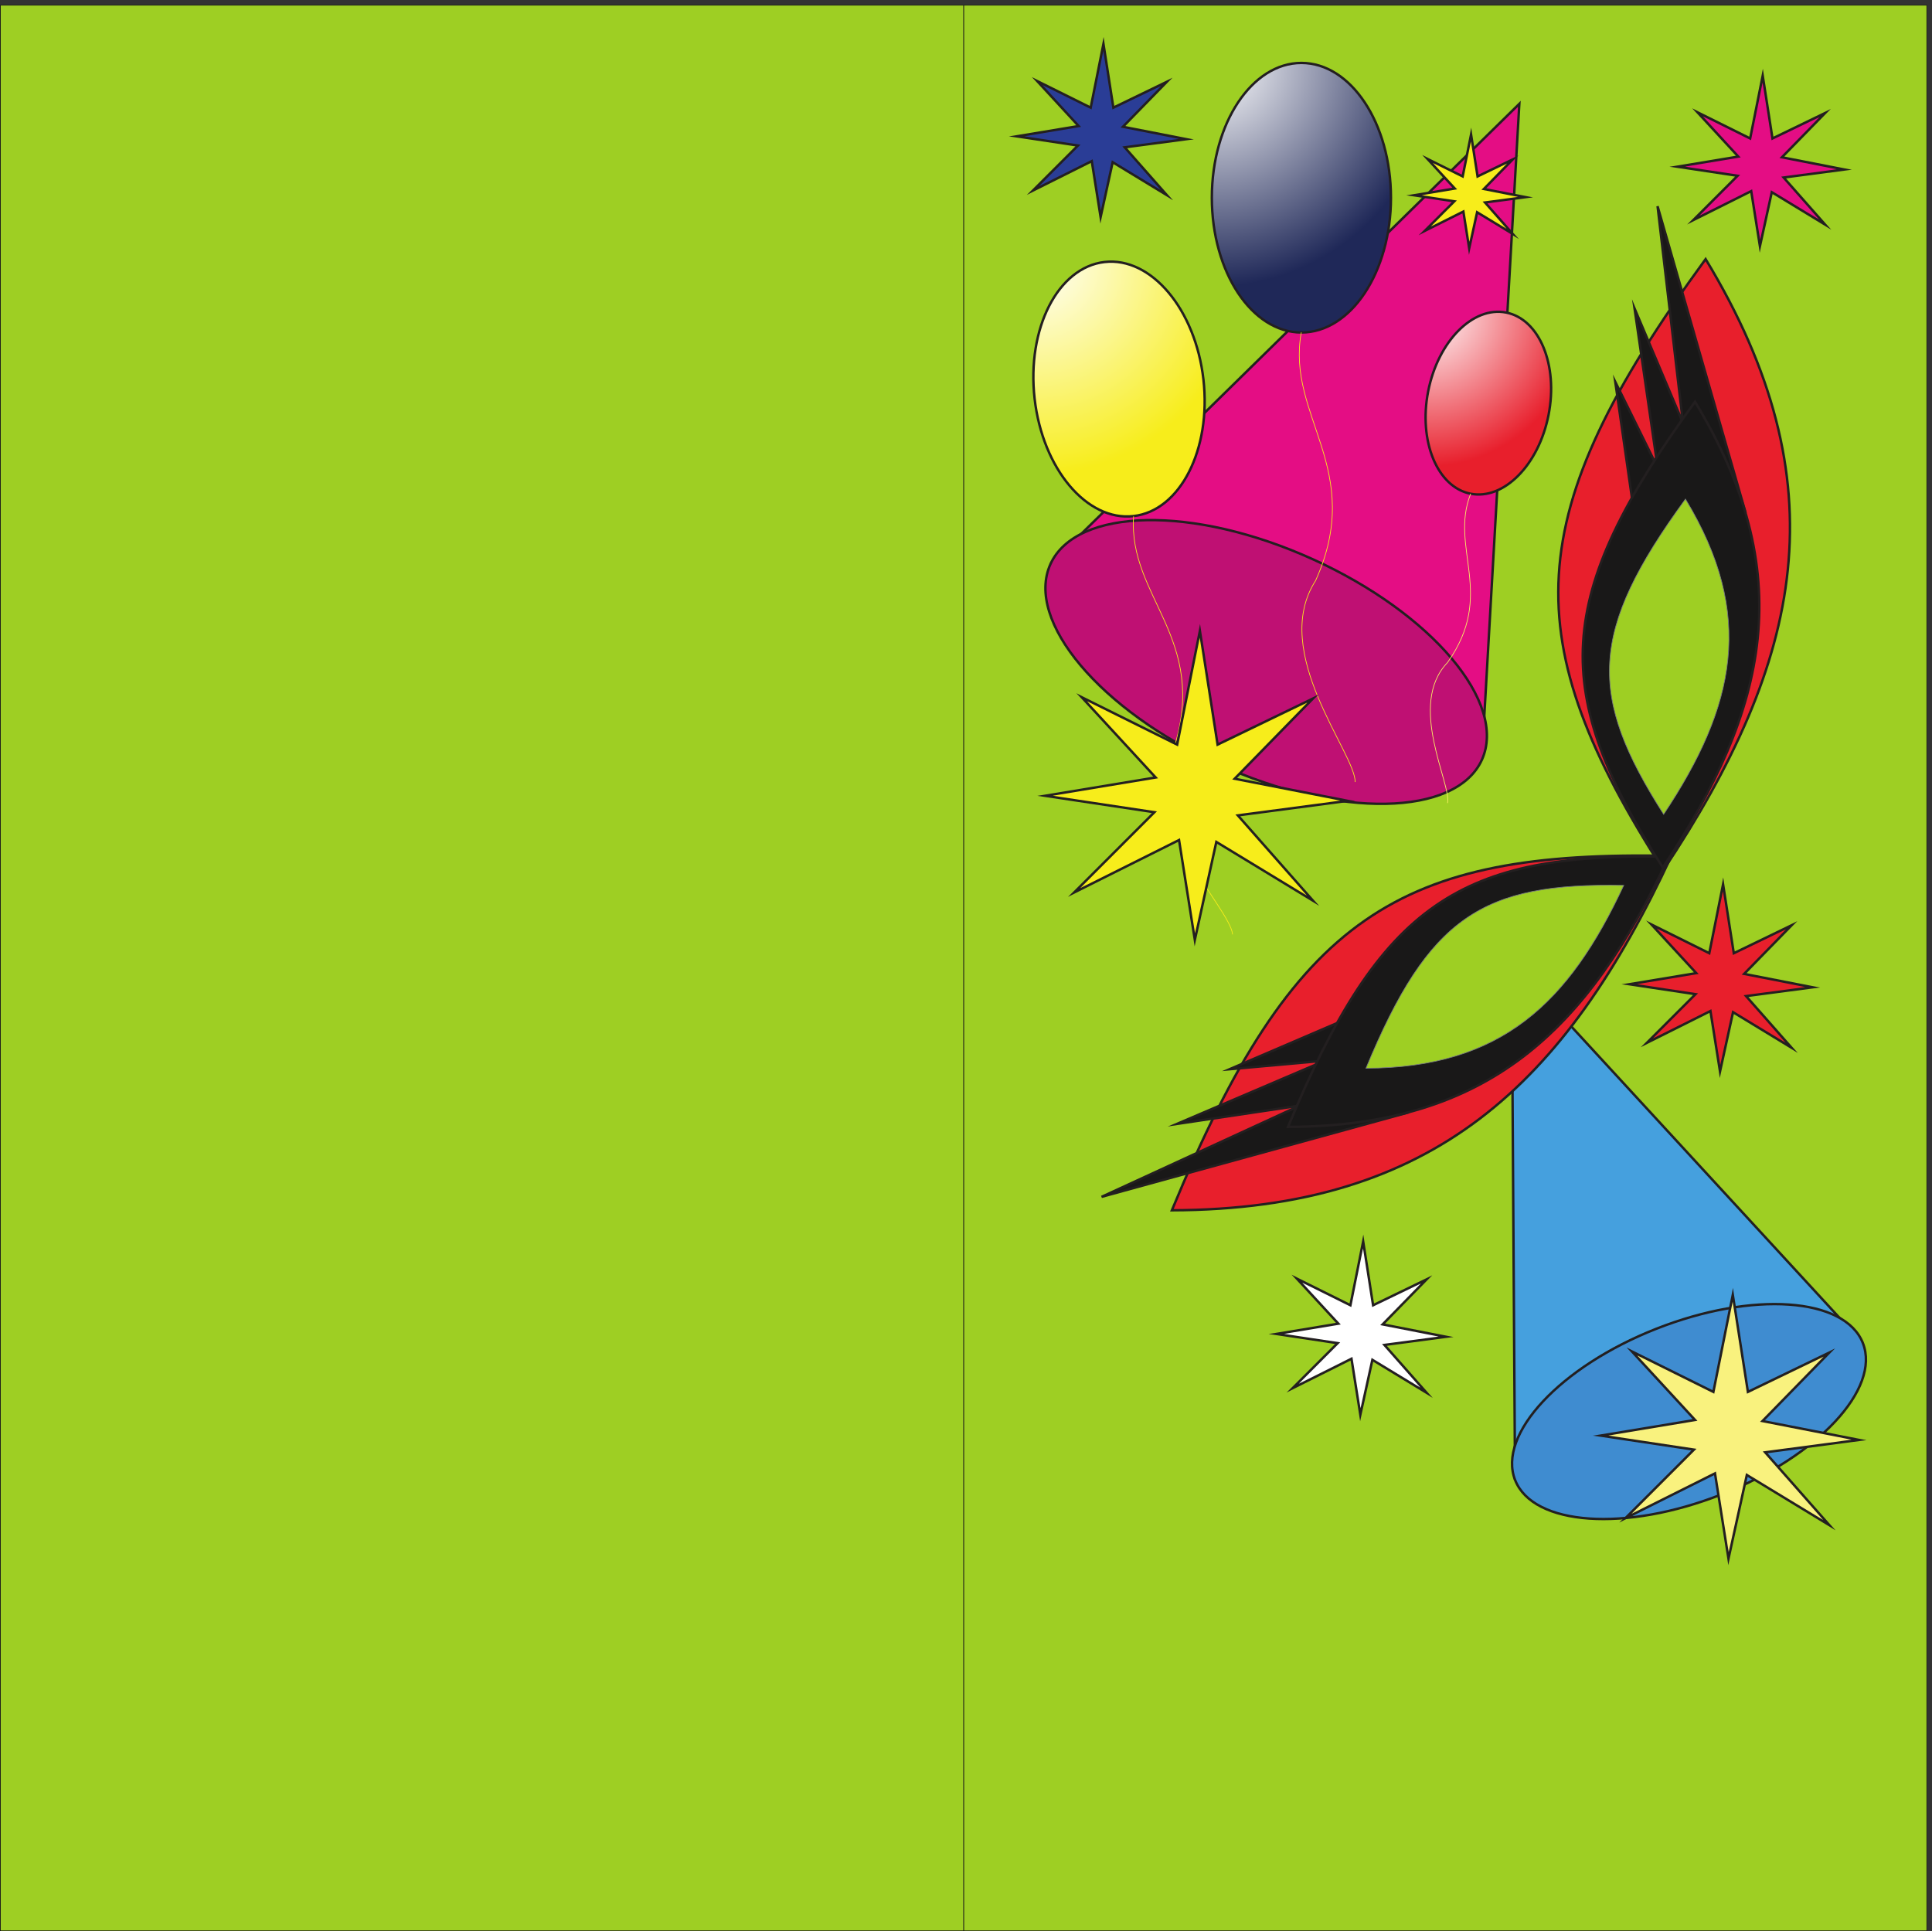 <svg xmlns="http://www.w3.org/2000/svg" xml:space="preserve" width="794.248" height="794.018"><rect width="100%" height="100%" fill="#333333" stroke="none"/><defs><radialGradient id="a" cx=".335" cy="-.335" r="68.821" fx=".335" fy="-.335" gradientTransform="rotate(-36.911 10528.85 -2727.6) scale(10)" gradientUnits="userSpaceOnUse" spreadMethod="pad"><stop offset="0" style="stop-opacity:1;stop-color:#fff"/><stop offset="1" style="stop-opacity:1;stop-color:#1f2858"/></radialGradient><radialGradient id="b" cx=".335" cy="-.335" r="47.53" fx=".335" fy="-.335" gradientTransform="rotate(-35.959 9919.675 -4289.434) scale(10)" gradientUnits="userSpaceOnUse" spreadMethod="pad"><stop offset="0" style="stop-opacity:1;stop-color:#fff"/><stop offset="1" style="stop-opacity:1;stop-color:#e81f2c"/></radialGradient><radialGradient id="c" cx=".325" cy="-.325" r="65.54" fx=".325" fy="-.325" gradientTransform="rotate(-36.585 9406.503 -2253.825) scale(10)" gradientUnits="userSpaceOnUse" spreadMethod="pad"><stop offset="0" style="stop-opacity:1;stop-color:#fff"/><stop offset="1" style="stop-opacity:1;stop-color:#f7ed1b"/></radialGradient></defs><path d="M2978.28 5953.92V.941h2977.5V5953.92h-2977.5" style="fill:#9ecf23;fill-opacity:1;fill-rule:evenodd;stroke:none" transform="matrix(.133 0 0 -.133 0 794)"/><path d="M2978.28 5953.92V.941h2977.5V5953.92Z" style="fill:none;stroke:#191818;stroke-width:2.16;stroke-linecap:butt;stroke-linejoin:miter;stroke-miterlimit:10;stroke-dasharray:none;stroke-opacity:1" transform="matrix(.133 0 0 -.133 0 794)"/><path d="M1.078 5953.92V.941H2978.58V5953.92H1.078" style="fill:#9ecf23;fill-opacity:1;fill-rule:evenodd;stroke:none" transform="matrix(.133 0 0 -.133 0 794)"/><path d="M1.078 5953.92V.941H2978.58V5953.92Z" style="fill:none;stroke:#191818;stroke-width:2.16;stroke-linecap:butt;stroke-linejoin:miter;stroke-miterlimit:10;stroke-dasharray:none;stroke-opacity:1" transform="matrix(.133 0 0 -.133 0 794)"/><path d="m4696.26 5649.02-116.07-2028.25c32.12 503.16-1043.93 970.88-1333.6 604.92l1449.67 1423.33" style="fill:#e40d84;fill-opacity:1;fill-rule:evenodd;stroke:none" transform="matrix(.133 0 0 -.133 0 794)"/><path d="m4696.26 5649.02-116.07-2028.25c32.12 503.16-1043.93 970.88-1333.6 604.92z" style="fill:none;stroke:#231f20;stroke-width:7.5;stroke-linecap:butt;stroke-linejoin:miter;stroke-miterlimit:10;stroke-dasharray:none;stroke-opacity:1" transform="matrix(.133 0 0 -.133 0 794)"/><path d="M3769.64 3605.94c368.26-167.05 731.29-160.26 810.87 15.15 79.57 175.41-154.46 453.03-522.72 620.07-368.27 167.05-731.31 160.27-810.88-15.15-79.57-175.41 154.46-453.03 522.73-620.07" style="fill:#bf1073;fill-opacity:1;fill-rule:evenodd;stroke:none" transform="matrix(.133 0 0 -.133 0 794)"/><path d="M3769.64 3605.94c368.26-167.05 731.29-160.26 810.87 15.15 79.57 175.41-154.46 453.03-522.72 620.07-368.27 167.05-731.31 160.27-810.88-15.15-79.57-175.41 154.46-453.03 522.73-620.07z" style="fill:none;stroke:#231f20;stroke-width:7.5;stroke-linecap:butt;stroke-linejoin:miter;stroke-miterlimit:10;stroke-dasharray:none;stroke-opacity:1" transform="matrix(.133 0 0 -.133 0 794)"/><path d="m4672.54 2997.05 1085.39-1179.34c-267.44 294.46-1123.23-58.4-1074.94-423.44l-10.45 1602.78" style="fill:#45a0de;fill-opacity:1;fill-rule:evenodd;stroke:none" transform="matrix(.133 0 0 -.133 0 794)"/><path d="m4672.54 2997.05 1085.39-1179.34c-267.44 294.46-1123.23-58.4-1074.94-423.44z" style="fill:none;stroke:#231f20;stroke-width:7.5;stroke-linecap:butt;stroke-linejoin:miter;stroke-miterlimit:10;stroke-dasharray:none;stroke-opacity:1" transform="matrix(.133 0 0 -.133 0 794)"/><path d="M5321.51 1350.28c296.84 116.93 492.31 326.35 436.61 467.73-55.7 141.39-341.48 161.22-638.32 44.28-296.84-116.93-492.31-326.34-436.61-467.73 55.7-141.38 341.49-161.21 638.32-44.28" style="fill:#3f8cd0;fill-opacity:1;fill-rule:evenodd;stroke:none" transform="matrix(.133 0 0 -.133 0 794)"/><path d="M5321.51 1350.28c296.84 116.93 492.31 326.35 436.61 467.73-55.7 141.39-341.48 161.22-638.32 44.28-296.84-116.93-492.31-326.34-436.61-467.73 55.7-141.38 341.49-161.21 638.32-44.28z" style="fill:none;stroke:#231f20;stroke-width:7.5;stroke-linecap:butt;stroke-linejoin:miter;stroke-miterlimit:10;stroke-dasharray:none;stroke-opacity:1" transform="matrix(.133 0 0 -.133 0 794)"/><path d="M4022.61 5775.36c152.87 0 276.8-186.55 276.81-416.67 0-230.12-123.94-416.67-276.81-416.67-152.88 0-276.81 186.55-276.81 416.67s123.93 416.67 276.81 416.67" style="fill:url(#a);fill-opacity:1;fill-rule:evenodd;stroke:none" transform="matrix(.133 0 0 -.133 0 794)"/><path d="M4022.61 5775.36c152.87 0 276.8-186.55 276.81-416.67 0-230.12-123.94-416.67-276.81-416.67-152.88 0-276.81 186.55-276.81 416.67s123.93 416.67 276.81 416.67z" style="fill:none;stroke:#231f20;stroke-width:7.5;stroke-linecap:butt;stroke-linejoin:miter;stroke-miterlimit:10;stroke-dasharray:none;stroke-opacity:1" transform="matrix(.133 0 0 -.133 0 794)"/><path d="M4655.45 5003.75c102.75-20.15 161.45-161.87 131.11-316.54-30.34-154.66-138.23-263.71-240.98-243.55-102.75 20.15-161.45 161.87-131.11 316.53 30.34 154.67 138.23 263.71 240.98 243.56" style="fill:url(#b);fill-opacity:1;fill-rule:evenodd;stroke:none" transform="matrix(.133 0 0 -.133 0 794)"/><path d="M4655.45 5003.75c102.75-20.15 161.45-161.87 131.11-316.54-30.34-154.66-138.23-263.71-240.98-243.55-102.75 20.15-161.45 161.87-131.11 316.53 30.34 154.67 138.23 263.71 240.98 243.56z" style="fill:none;stroke:#231f20;stroke-width:7.5;stroke-linecap:butt;stroke-linejoin:miter;stroke-miterlimit:10;stroke-dasharray:none;stroke-opacity:1" transform="matrix(.133 0 0 -.133 0 794)"/><path d="M4022.28 4942.32c-47.68-260.27 199.46-422.75 44.27-767.18-143.51-222.32 124.05-534.65 122.11-622.7" style="fill:none;stroke:#f7ed1b;stroke-width:2.16;stroke-linecap:butt;stroke-linejoin:miter;stroke-miterlimit:10;stroke-dasharray:none;stroke-opacity:1" transform="matrix(.133 0 0 -.133 0 794)"/><path d="M4545.72 4443.36c-66.36-168.64 78.32-310.43-71.38-521.47-125.77-130.5 12.87-375.69-.04-434.61" style="fill:none;stroke:#f7f164;stroke-width:2.16;stroke-linecap:butt;stroke-linejoin:miter;stroke-miterlimit:10;stroke-dasharray:none;stroke-opacity:1" transform="matrix(.133 0 0 -.133 0 794)"/><path d="M3414.15 5159.96c144.1 16.42 280.94-146.11 305.64-363.02 24.7-216.9-72.09-406.05-216.18-422.46-144.1-16.42-280.94 146.11-305.64 363.01-24.7 216.91 72.08 406.05 216.18 422.47" style="fill:url(#c);fill-opacity:1;fill-rule:evenodd;stroke:none" transform="matrix(.133 0 0 -.133 0 794)"/><path d="M3414.15 5159.96c144.1 16.42 280.94-146.11 305.64-363.02 24.7-216.9-72.09-406.05-216.18-422.46-144.1-16.42-280.94 146.11-305.64 363.01-24.7 216.91 72.08 406.05 216.18 422.47z" style="fill:none;stroke:#231f20;stroke-width:7.5;stroke-linecap:butt;stroke-linejoin:miter;stroke-miterlimit:10;stroke-dasharray:none;stroke-opacity:1" transform="matrix(.133 0 0 -.133 0 794)"/><path d="M3503.88 4373.52c-17-250.44 233.38-377.06 124.08-718.37-111.41-224.96 174.31-490.62 181.93-573.83" style="fill:none;stroke:#f7ed1b;stroke-width:2.16;stroke-linecap:butt;stroke-linejoin:miter;stroke-miterlimit:10;stroke-dasharray:none;stroke-opacity:1" transform="matrix(.133 0 0 -.133 0 794)"/><path d="M3622.22 2228.47c809.57 2.58 1215.43 388.87 1544.28 1095.71-844.9 16.82-1167.22-184.72-1544.28-1095.71" style="fill:#e81f2c;fill-opacity:1;fill-rule:evenodd;stroke:none" transform="matrix(.133 0 0 -.133 0 794)"/><path d="M3622.22 2228.47c809.57 2.58 1215.43 388.87 1544.28 1095.71-844.9 16.82-1167.22-184.72-1544.28-1095.71Z" style="fill:none;stroke:#231f20;stroke-width:7.5;stroke-linecap:butt;stroke-linejoin:miter;stroke-miterlimit:10;stroke-dasharray:none;stroke-opacity:1" transform="matrix(.133 0 0 -.133 0 794)"/><path d="M5272.03 5168.99c419.57-692.36 301.31-1240.02-130.67-1888.95-454.54 712.4-450.45 1092.51 130.67 1888.95" style="fill:#e81f2c;fill-opacity:1;fill-rule:evenodd;stroke:none" transform="matrix(.133 0 0 -.133 0 794)"/><path d="M5272.03 5168.99c419.57-692.36 301.31-1240.02-130.67-1888.95-454.54 712.4-450.45 1092.51 130.67 1888.95z" style="fill:none;stroke:#231f20;stroke-width:7.5;stroke-linecap:butt;stroke-linejoin:miter;stroke-miterlimit:10;stroke-dasharray:none;stroke-opacity:1" transform="matrix(.133 0 0 -.133 0 794)"/><path d="m4347.97 2529.43-943.02-259.38 612.91 282.09-380.18-56.7 458.22 195.77-295.62-26.7 369.69 158.68-16.39-183.82 194.39-109.94" style="fill:#191818;fill-opacity:1;fill-rule:evenodd;stroke:none" transform="matrix(.133 0 0 -.133 0 794)"/><path d="m4347.97 2529.43-943.02-259.38 612.91 282.09-380.18-56.7 458.22 195.77-295.62-26.7 369.69 158.68-16.39-183.82z" style="fill:none;stroke:#231f20;stroke-width:7.5;stroke-linecap:butt;stroke-linejoin:miter;stroke-miterlimit:10;stroke-dasharray:none;stroke-opacity:1" transform="matrix(.133 0 0 -.133 0 794)"/><path d="m5393.43 4392.47-269.93 940.06 78.55-670.12-149.68 354.05 71.65-493.11-131.23 266.24 57.16-398.22 148.37 109.75 195.11-108.65" style="fill:#191818;fill-opacity:1;fill-rule:evenodd;stroke:none" transform="matrix(.133 0 0 -.133 0 794)"/><path d="m5393.43 4392.47-269.93 940.06 78.55-670.12-149.68 354.05 71.65-493.11-131.23 266.24 57.16-398.22 148.37 109.75z" style="fill:none;stroke:#231f20;stroke-width:7.5;stroke-linecap:butt;stroke-linejoin:miter;stroke-miterlimit:10;stroke-dasharray:none;stroke-opacity:1" transform="matrix(.133 0 0 -.133 0 794)"/><path d="M3981.22 2486.32c617.06 1.98 926.4 296.4 1177.05 835.16-643.98 12.82-889.65-140.79-1177.05-835.16" style="fill:#191818;fill-opacity:1;fill-rule:evenodd;stroke:none" transform="matrix(.133 0 0 -.133 0 794)"/><path d="M3981.22 2486.32c617.06 1.98 926.4 296.4 1177.05 835.16-643.98 12.82-889.65-140.79-1177.05-835.16z" style="fill:none;stroke:#231f20;stroke-width:7.5;stroke-linecap:butt;stroke-linejoin:miter;stroke-miterlimit:10;stroke-dasharray:none;stroke-opacity:1" transform="matrix(.133 0 0 -.133 0 794)"/><path d="M5239.27 4727.94c319.79-527.72 229.66-945.15-99.61-1439.76-346.45 543-343.33 832.72 99.61 1439.76" style="fill:#191818;fill-opacity:1;fill-rule:evenodd;stroke:none" transform="matrix(.133 0 0 -.133 0 794)"/><path d="M5239.27 4727.94c319.79-527.72 229.66-945.15-99.61-1439.76-346.45 543-343.33 832.72 99.61 1439.76z" style="fill:none;stroke:#231f20;stroke-width:7.5;stroke-linecap:butt;stroke-linejoin:miter;stroke-miterlimit:10;stroke-dasharray:none;stroke-opacity:1" transform="matrix(.133 0 0 -.133 0 794)"/><path d="M4222.24 2667.58c417.67 1.35 627.06 200.65 796.7 565.33-435.9 8.67-602.18-95.32-796.7-565.33" style="fill:#9ecf23;fill-opacity:1;fill-rule:evenodd;stroke:none" transform="matrix(.133 0 0 -.133 0 794)"/><path d="M4222.24 2667.58c417.67 1.35 627.06 200.65 796.7 565.33-435.9 8.67-602.18-95.32-796.7-565.33z" style="fill:none;stroke:#777b7e;stroke-width:2.16;stroke-linecap:butt;stroke-linejoin:miter;stroke-miterlimit:10;stroke-dasharray:none;stroke-opacity:1" transform="matrix(.133 0 0 -.133 0 794)"/><path d="M5209.72 4427.12c216.46-357.2 155.45-639.74-67.42-974.53-234.5 367.54-232.38 563.64 67.42 974.53" style="fill:#9ecf23;fill-opacity:1;fill-rule:evenodd;stroke:none" transform="matrix(.133 0 0 -.133 0 794)"/><path d="M5209.72 4427.12c216.46-357.2 155.45-639.74-67.42-974.53-234.5 367.54-232.38 563.64 67.42 974.53z" style="fill:none;stroke:#777b7e;stroke-width:2.16;stroke-linecap:butt;stroke-linejoin:miter;stroke-miterlimit:10;stroke-dasharray:none;stroke-opacity:1" transform="matrix(.133 0 0 -.133 0 794)"/><path d="M3192.82 5380.91 3331.9 5520l-189.46 28.47 191.65 31.76-128.13 139.08 165.36-82.14 39.43 197.13 30.66-197.13 165.36 79.95-135.79-139.08 196.02-38.33-190.55-25.19 130.32-147.84-167.55 101.84-37.24-169.74-27.37 173.03-181.79-90.9" style="fill:#2a3d96;fill-opacity:1;fill-rule:evenodd;stroke:none" transform="matrix(.133 0 0 -.133 0 794)"/><path d="M3192.82 5380.91 3331.9 5520l-189.46 28.47 191.65 31.76-128.13 139.08 165.36-82.14 39.43 197.13 30.66-197.13 165.36 79.95-135.79-139.08 196.02-38.33-190.55-25.19 130.32-147.84-167.55 101.84-37.24-169.74-27.37 173.03z" style="fill:none;stroke:#231f20;stroke-width:7.5;stroke-linecap:butt;stroke-linejoin:miter;stroke-miterlimit:10;stroke-dasharray:none;stroke-opacity:1" transform="matrix(.133 0 0 -.133 0 794)"/><path d="m3995.62 1678.67 139.08 139.09-189.46 28.47 191.65 31.76-128.13 139.08 165.36-82.14 39.43 197.13 30.66-197.13 165.36 79.95-135.79-139.08 196.02-38.33-190.55-25.19 130.32-147.84-167.55 101.84-37.24-169.74-27.37 173.03-181.79-90.9" style="fill:#fff;fill-opacity:1;fill-rule:evenodd;stroke:none" transform="matrix(.133 0 0 -.133 0 794)"/><path d="m3995.62 1678.67 139.08 139.09-189.46 28.47 191.65 31.76-128.13 139.08 165.36-82.14 39.43 197.13 30.66-197.13 165.36 79.95-135.79-139.08 196.02-38.33-190.55-25.19 130.32-147.84-167.55 101.84-37.24-169.74-27.37 173.03z" style="fill:none;stroke:#231f20;stroke-width:7.5;stroke-linecap:butt;stroke-linejoin:miter;stroke-miterlimit:10;stroke-dasharray:none;stroke-opacity:1" transform="matrix(.133 0 0 -.133 0 794)"/><path d="m4403.86 5256.2 91.37 91.38-124.47 18.7 125.91 20.87-84.18 91.37 108.64-53.96 25.91 129.51 20.14-129.51 108.65 52.52-89.22-91.37 128.79-25.18-125.19-16.55 85.62-97.13-110.09 66.91-24.46-111.52-17.99 113.68-119.43-59.72" style="fill:#f7ed1b;fill-opacity:1;fill-rule:evenodd;stroke:none" transform="matrix(.133 0 0 -.133 0 794)"/><path d="m4403.86 5256.2 91.37 91.38-124.47 18.7 125.91 20.87-84.18 91.37 108.64-53.96 25.91 129.51 20.14-129.51 108.65 52.52-89.22-91.37 128.79-25.18-125.19-16.55 85.62-97.13-110.09 66.91-24.46-111.52-17.99 113.68z" style="fill:none;stroke:#231f20;stroke-width:7.5;stroke-linecap:butt;stroke-linejoin:miter;stroke-miterlimit:10;stroke-dasharray:none;stroke-opacity:1" transform="matrix(.133 0 0 -.133 0 794)"/><path d="m5090.48 2746.22 150.32 150.31-204.76 30.78 207.12 34.32-138.47 150.31 178.71-88.76 42.61 213.04 33.14-213.04 178.72 86.4-146.76-150.32 211.86-41.42-205.94-27.22 140.84-159.78-181.08 110.07-40.25-183.46-29.58 187.01-196.48-98.24" style="fill:#e81f2c;fill-opacity:1;fill-rule:evenodd;stroke:none" transform="matrix(.133 0 0 -.133 0 794)"/><path d="m5090.48 2746.22 150.32 150.31-204.76 30.78 207.12 34.32-138.47 150.31 178.71-88.76 42.61 213.04 33.14-213.04 178.72 86.4-146.76-150.32 211.86-41.42-205.94-27.22 140.84-159.78-181.08 110.07-40.25-183.46-29.58 187.01z" style="fill:none;stroke:#231f20;stroke-width:7.5;stroke-linecap:butt;stroke-linejoin:miter;stroke-miterlimit:10;stroke-dasharray:none;stroke-opacity:1" transform="matrix(.133 0 0 -.133 0 794)"/><path d="m5233.96 5289.59 136.95 136.94-186.55 28.04 188.7 31.27-126.16 136.94 162.83-80.87 38.81 194.09 30.2-194.09 162.82 78.71-133.71-136.94 193.02-37.74-187.63-24.8 128.32-145.57-164.98 100.28-36.66-167.14-26.96 170.38-179-89.5" style="fill:#e40d84;fill-opacity:1;fill-rule:evenodd;stroke:none" transform="matrix(.133 0 0 -.133 0 794)"/><path d="m5233.96 5289.59 136.95 136.94-186.55 28.04 188.7 31.27-126.16 136.94 162.83-80.87 38.81 194.09 30.2-194.09 162.82 78.71-133.71-136.94 193.02-37.74-187.63-24.8 128.32-145.57-164.98 100.28-36.66-167.14-26.96 170.38z" style="fill:none;stroke:#231f20;stroke-width:7.5;stroke-linecap:butt;stroke-linejoin:miter;stroke-miterlimit:10;stroke-dasharray:none;stroke-opacity:1" transform="matrix(.133 0 0 -.133 0 794)"/><path d="m3320.14 3210.96 248.08 248.09-337.94 50.79 341.85 56.65-228.55 248.08 294.97-146.51 70.32 351.62 54.7-351.62 294.97 142.6-242.23-248.08 349.66-68.37-339.89-44.93 232.46-263.71-298.88 181.67-66.42-302.79-48.83 308.65-324.27-162.14" style="fill:#f7ed1b;fill-opacity:1;fill-rule:evenodd;stroke:none" transform="matrix(.133 0 0 -.133 0 794)"/><path d="m3320.14 3210.96 248.08 248.09-337.94 50.79 341.85 56.65-228.55 248.08 294.97-146.51 70.32 351.62 54.7-351.62 294.97 142.6-242.23-248.08 349.66-68.37-339.89-44.93 232.46-263.71-298.88 181.67-66.42-302.79-48.83 308.65z" style="fill:none;stroke:#231f20;stroke-width:7.5;stroke-linecap:butt;stroke-linejoin:miter;stroke-miterlimit:10;stroke-dasharray:none;stroke-opacity:1" transform="matrix(.133 0 0 -.133 0 794)"/><path d="m5024.2 1276.79 211.8 211.8-288.52 43.36 291.85 48.37-195.12 211.8 251.83-125.08 60.03 300.19 46.7-300.19 251.83 121.74-206.8-211.8 298.52-58.37-290.18-38.36 198.46-225.14-255.17 155.1-56.7-258.5-41.69 263.5-276.84-138.42" style="fill:#f9f27e;fill-opacity:1;fill-rule:evenodd;stroke:none" transform="matrix(.133 0 0 -.133 0 794)"/><path d="m5024.2 1276.79 211.8 211.8-288.52 43.36 291.85 48.37-195.12 211.8 251.83-125.08 60.03 300.19 46.7-300.19 251.83 121.74-206.8-211.8 298.52-58.37-290.18-38.36 198.46-225.14-255.17 155.1-56.7-258.5-41.69 263.5z" style="fill:none;stroke:#231f20;stroke-width:7.5;stroke-linecap:butt;stroke-linejoin:miter;stroke-miterlimit:10;stroke-dasharray:none;stroke-opacity:1" transform="matrix(.133 0 0 -.133 0 794)"/></svg>

